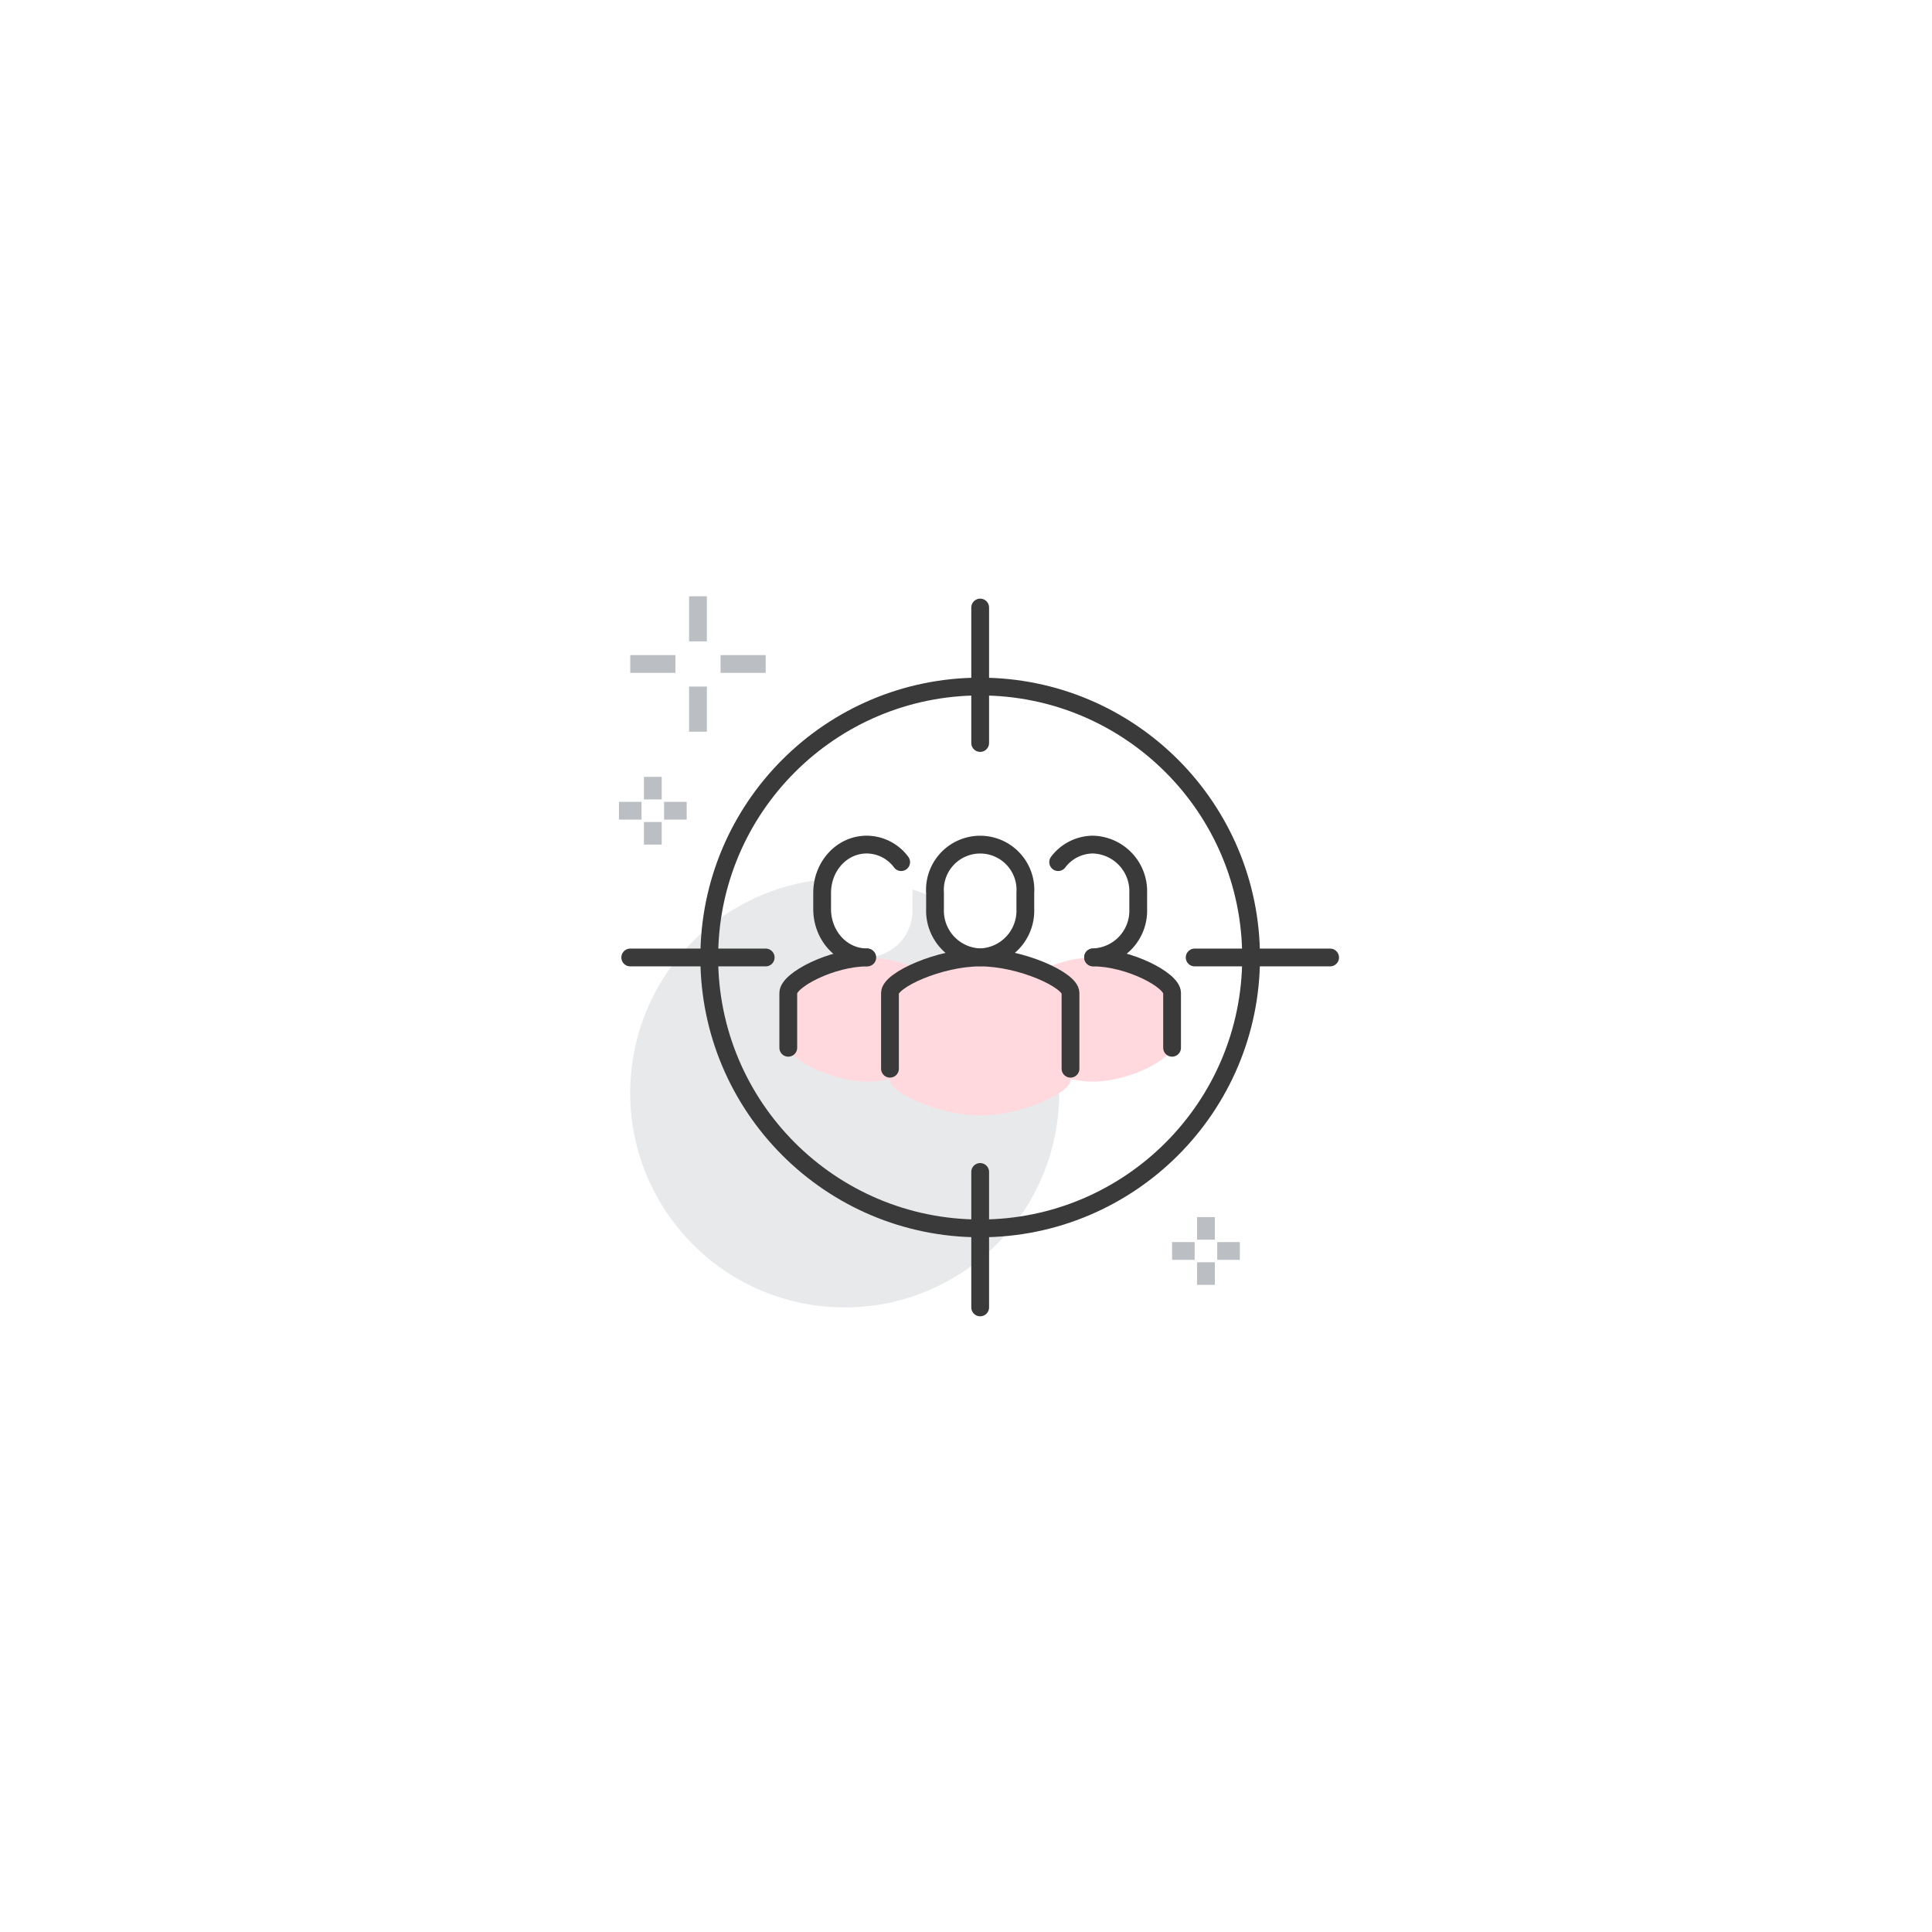 <svg xmlns="http://www.w3.org/2000/svg" width="326" height="326" viewBox="0 0 326 326">
  <g id="グループ_3186" data-name="グループ 3186" transform="translate(-188 -894)">
    <rect id="長方形_1261" data-name="長方形 1261" width="326" height="326" transform="translate(188 894)" fill="#fff"/>
    <g id="グループ_2964" data-name="グループ 2964" transform="translate(251.834 955.633)">
      <circle id="楕円形_103" data-name="楕円形 103" cx="36.194" cy="36.194" r="36.194" transform="translate(37.725 153.46) rotate(-81.822)" fill="#e8e9ea"/>
      <path id="パス_32114" data-name="パス 32114" d="M120.606,99.9a7.869,7.869,0,0,0,7.619-8.152V89.033a7.636,7.636,0,1,0-15.238,0v2.719A7.869,7.869,0,0,0,120.606,99.9Z" fill="#fff"/>
      <path id="パス_32115" data-name="パス 32115" d="M82.511,99.9a7.869,7.869,0,0,0,7.619-8.152V89.033a7.636,7.636,0,1,0-15.238,0v2.719A7.869,7.869,0,0,0,82.511,99.9Z" fill="#fff"/>
      <path id="パス_32116" data-name="パス 32116" d="M82.511,99.929c-5.992,0-13.334,3.793-13.334,5.986v8.98c0,2.193,7.342,5.986,13.334,5.986s13.333-3.793,13.333-5.986v-8.98C95.844,103.722,88.5,99.929,82.511,99.929Z" fill="#ffd9de"/>
      <circle id="楕円形_104" data-name="楕円形 104" cx="45.714" cy="45.714" r="45.714" transform="translate(55.844 54.214)" fill="none" stroke="#3a3a3a" stroke-linecap="round" stroke-linejoin="round" stroke-width="3"/>
      <line id="線_164" data-name="線 164" x2="22.857" transform="translate(42.511 99.929)" fill="none" stroke="#3a3a3a" stroke-linecap="round" stroke-linejoin="round" stroke-width="3"/>
      <line id="線_165" data-name="線 165" x2="22.857" transform="translate(137.749 99.929)" fill="none" stroke="#3a3a3a" stroke-linecap="round" stroke-linejoin="round" stroke-width="3"/>
      <line id="線_166" data-name="線 166" y2="22.857" transform="translate(101.558 40.881)" fill="none" stroke="#3a3a3a" stroke-linecap="round" stroke-linejoin="round" stroke-width="3"/>
      <line id="線_167" data-name="線 167" y2="22.857" transform="translate(101.558 136.119)" fill="none" stroke="#3a3a3a" stroke-linecap="round" stroke-linejoin="round" stroke-width="3"/>
      <path id="パス_32117" data-name="パス 32117" d="M101.559,99.929c-6.848,0-15.238,3.793-15.238,5.986v14.694c0,2.193,8.39,5.986,15.238,5.986S116.8,122.8,116.8,120.609V105.915C116.8,103.722,108.407,99.929,101.559,99.929Z" fill="#ffd9de"/>
      <path id="パス_32118" data-name="パス 32118" d="M120.606,99.929c-5.992,0-13.333,3.793-13.333,5.986v8.98c0,2.193,7.341,5.986,13.333,5.986s13.333-3.793,13.333-5.986v-8.98C133.939,103.722,126.6,99.929,120.606,99.929Z" fill="#ffd9de"/>
      <path id="パス_32119" data-name="パス 32119" d="M101.558,99.9a7.869,7.869,0,0,0,7.619-8.152V89.033a7.636,7.636,0,1,0-15.238,0v2.719A7.869,7.869,0,0,0,101.558,99.9Z" fill="#fff" stroke="#3a3a3a" stroke-linecap="round" stroke-linejoin="round" stroke-width="3"/>
      <path id="パス_32120" data-name="パス 32120" d="M116.8,118.7V105.915c0-2.193-8.386-5.986-15.231-5.986s-15.232,3.793-15.232,5.986V118.7" fill="none" stroke="#3a3a3a" stroke-linecap="round" stroke-linejoin="round" stroke-width="3"/>
      <path id="パス_32121" data-name="パス 32121" d="M120.606,99.9a7.869,7.869,0,0,0,7.619-8.152V89.033a7.869,7.869,0,0,0-7.619-8.152,7.4,7.4,0,0,0-5.888,2.958" fill="#fff" stroke="#3a3a3a" stroke-linecap="round" stroke-linejoin="round" stroke-width="3"/>
      <path id="パス_32122" data-name="パス 32122" d="M133.939,115.167v-9.252c0-2.193-7.338-5.986-13.327-5.986" fill="none" stroke="#3a3a3a" stroke-linecap="round" stroke-linejoin="round" stroke-width="3"/>
      <path id="パス_32123" data-name="パス 32123" d="M82.413,99.9c-4.2,0-7.521-3.65-7.521-8.152V89.033c0-4.5,3.321-8.152,7.521-8.152a7.274,7.274,0,0,1,5.812,2.958" fill="#fff" stroke="#3a3a3a" stroke-linecap="round" stroke-linejoin="round" stroke-width="3"/>
      <path id="パス_32124" data-name="パス 32124" d="M69.177,115.167v-9.252c0-2.193,7.342-5.986,13.334-5.986" fill="none" stroke="#3a3a3a" stroke-linecap="round" stroke-linejoin="round" stroke-width="3"/>
      <g id="グループ_2961" data-name="グループ 2961">
        <line id="線_168" data-name="線 168" y2="7.619" transform="translate(53.939 38.976)" fill="none" stroke="#bbbfc3" stroke-miterlimit="10" stroke-width="3"/>
        <line id="線_169" data-name="線 169" y2="7.619" transform="translate(53.939 54.214)" fill="none" stroke="#bbbfc3" stroke-miterlimit="10" stroke-width="3"/>
        <line id="線_170" data-name="線 170" x2="7.619" transform="translate(57.749 50.405)" fill="none" stroke="#bbbfc3" stroke-miterlimit="10" stroke-width="3"/>
        <line id="線_171" data-name="線 171" x2="7.619" transform="translate(42.511 50.405)" fill="none" stroke="#bbbfc3" stroke-miterlimit="10" stroke-width="3"/>
      </g>
      <g id="グループ_2962" data-name="グループ 2962">
        <line id="線_172" data-name="線 172" y2="3.81" transform="translate(46.32 69.452)" fill="none" stroke="#bbbfc3" stroke-miterlimit="10" stroke-width="3"/>
        <line id="線_173" data-name="線 173" y2="3.81" transform="translate(46.32 77.071)" fill="none" stroke="#bbbfc3" stroke-miterlimit="10" stroke-width="3"/>
        <line id="線_174" data-name="線 174" x2="3.81" transform="translate(48.225 75.167)" fill="none" stroke="#bbbfc3" stroke-miterlimit="10" stroke-width="3"/>
        <line id="線_175" data-name="線 175" x2="3.81" transform="translate(40.606 75.167)" fill="none" stroke="#bbbfc3" stroke-miterlimit="10" stroke-width="3"/>
      </g>
      <g id="グループ_2963" data-name="グループ 2963">
        <line id="線_176" data-name="線 176" y2="3.81" transform="translate(139.654 143.738)" fill="none" stroke="#bbbfc3" stroke-miterlimit="10" stroke-width="3"/>
        <line id="線_177" data-name="線 177" y2="3.81" transform="translate(139.654 151.357)" fill="none" stroke="#bbbfc3" stroke-miterlimit="10" stroke-width="3"/>
        <line id="線_178" data-name="線 178" x1="3.81" transform="translate(133.939 149.452)" fill="none" stroke="#bbbfc3" stroke-miterlimit="10" stroke-width="3"/>
        <line id="線_179" data-name="線 179" x1="3.81" transform="translate(141.558 149.452)" fill="none" stroke="#bbbfc3" stroke-miterlimit="10" stroke-width="3"/>
      </g>
    </g>
  </g>
</svg>
